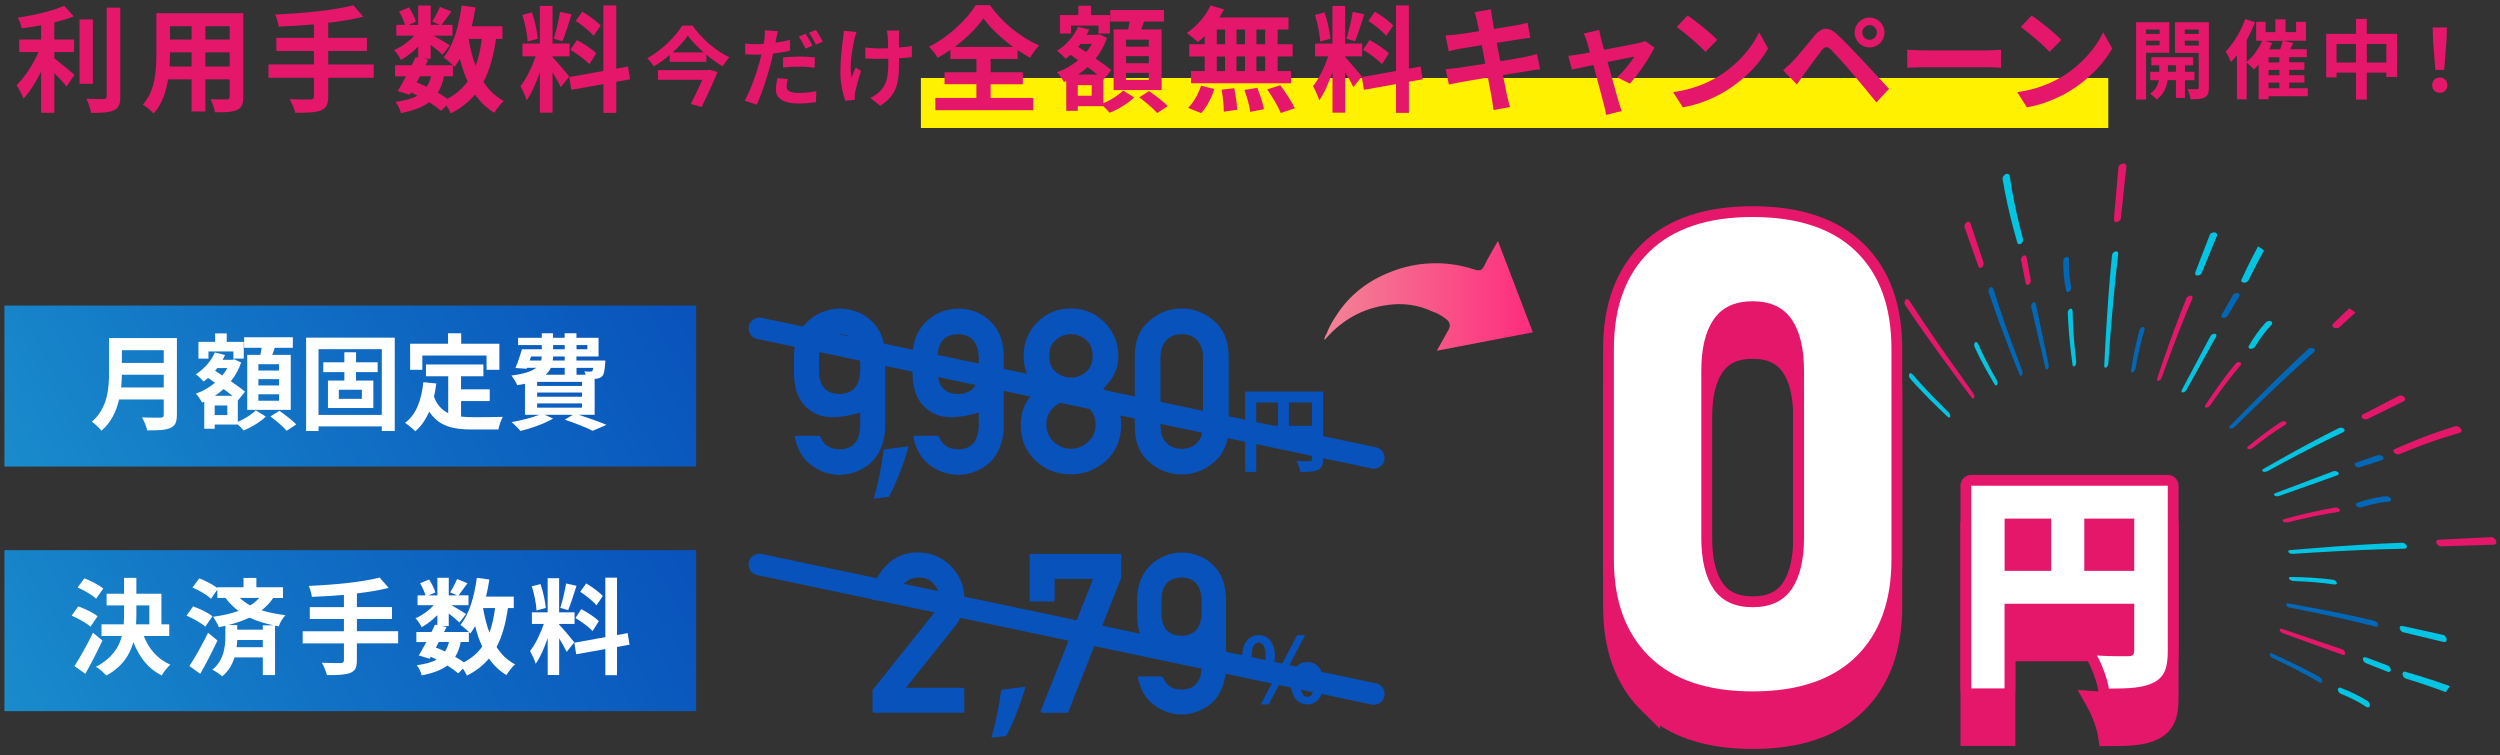 <?xml version="1.0" encoding="UTF-8"?>
<svg id="_メインビジュアル" data-name="メインビジュアル" xmlns="http://www.w3.org/2000/svg" xmlns:xlink="http://www.w3.org/1999/xlink" viewBox="0 0 695 210">
  <rect x="0" y="0" width="695" height="210" fill="#333333" stroke="none"/>
  <defs>
    <style>
      .cls-1 {
        fill: url(#_名称未設定グラデーション_14-2);
      }

      .cls-2 {
        fill: #0068b7;
      }

      .cls-3 {
        fill: #fff;
      }

      .cls-4, .cls-5 {
        stroke: #e5176b;
      }

      .cls-4, .cls-5, .cls-6 {
        fill: none;
        stroke-linecap: round;
        stroke-width: 6px;
      }

      .cls-7 {
        fill: url(#_名称未設定グラデーション_14);
      }

      .cls-8 {
        fill: #e5176b;
      }

      .cls-5, .cls-6 {
        stroke-linejoin: round;
      }

      .cls-9 {
        fill: url(#_名称未設定グラデーション_283);
      }

      .cls-10 {
        fill: #02c5e4;
      }

      .cls-11 {
        fill: #fff100;
      }

      .cls-12 {
        fill: #0852bc;
      }

      .cls-6 {
        stroke: #0852bc;
      }
    </style>
    <linearGradient id="_名称未設定グラデーション_14" data-name="名称未設定グラデーション 14" x1="15.58" y1="154.55" x2="179.18" y2="60.1" gradientUnits="userSpaceOnUse">
      <stop offset="0" stop-color="#198ccc"/>
      <stop offset=".42" stop-color="#1171c4"/>
      <stop offset="1" stop-color="#0852bc"/>
    </linearGradient>
    <linearGradient id="_名称未設定グラデーション_14-2" data-name="名称未設定グラデーション 14" x1="15.58" y1="222.55" x2="179.18" y2="128.1" xlink:href="#_名称未設定グラデーション_14"/>
    <linearGradient id="_名称未設定グラデーション_283" data-name="名称未設定グラデーション 283" x1="368.2" y1="82.25" x2="426.13" y2="82.25" gradientUnits="userSpaceOnUse">
      <stop offset="0" stop-color="#f38496"/>
      <stop offset="1" stop-color="#fe2c7d"/>
      <stop offset="1" stop-color="#fe2c7d"/>
    </linearGradient>
  </defs>
  <g>
    <rect class="cls-11" x="256.01" y="21.68" width="330.09" height="13.9"/>
    <g>
      <path class="cls-8" d="M15.11,16.21c1.57,1.18,4.74,3.9,5.6,4.58l-2.21,3.26c-.77-.99-2.11-2.43-3.39-3.74v11.04h-3.68v-11.46c-1.44,2.91-3.14,5.66-4.9,7.52-.38-1.12-1.31-2.75-1.92-3.71,2.3-2.24,4.64-5.89,6.08-9.22h-5.34v-3.49h6.08v-3.97c-1.82.35-3.65.64-5.38.86-.16-.83-.64-2.18-1.09-2.98,4.61-.67,9.76-1.89,12.86-3.29l2.69,2.94c-1.6.64-3.46,1.18-5.41,1.66v4.77h5.5v3.49h-5.5v1.73ZM25.82,23.29h-3.71V5.4h3.71v17.89ZM33.44,2.13v24.64c0,2.21-.45,3.26-1.76,3.87-1.31.64-3.46.77-6.37.74-.16-1.09-.74-2.85-1.31-3.94,2.08.1,4.13.1,4.8.1.61-.03.86-.22.86-.8V2.13h3.78Z"/>
      <path class="cls-8" d="M67.63,26.9c0,2.05-.45,3.07-1.73,3.65-1.31.64-3.26.7-6.14.67-.13-1.02-.74-2.66-1.22-3.65,1.79.1,3.9.06,4.48.06.61,0,.83-.19.83-.77v-4.8h-6.75v8.93h-3.84v-8.93h-6.53c-.58,3.49-1.73,7.01-4.03,9.5-.61-.7-2.14-2.02-3.01-2.46,3.49-3.84,3.78-9.54,3.78-14.01V3.67h24.16v23.23ZM53.26,18.49v-3.94h-6.02v.58c0,1.02-.03,2.18-.1,3.36h6.11ZM47.25,7.29v3.71h6.02v-3.71h-6.02ZM63.85,7.29h-6.75v3.71h6.75v-3.71ZM63.85,18.49v-3.94h-6.75v3.94h6.75Z"/>
      <path class="cls-8" d="M103.89,21.62h-12.64v5.22c0,2.27-.58,3.26-2.08,3.87-1.54.58-3.84.67-7.1.64-.22-1.09-.96-2.75-1.57-3.78,2.37.1,5.06.1,5.76.1.74-.03,1.02-.26,1.02-.9v-5.15h-12.64v-3.71h12.64v-3.74h-10.46v-3.65h10.46v-3.74c-3.33.29-6.69.48-9.82.61-.1-.99-.58-2.53-.96-3.36,7.71-.32,16.48-1.18,21.73-2.56l2.75,3.17c-2.85.74-6.21,1.28-9.73,1.7v4.19h10.75v3.65h-10.75v3.74h12.64v3.71Z"/>
      <path class="cls-8" d="M137.89,10.81c-.67,4.74-1.76,8.7-3.49,11.94,1.47,2.27,3.33,4.1,5.66,5.31-.86.77-2.05,2.24-2.62,3.3-2.18-1.31-3.94-3.01-5.38-5.09-1.76,2.11-3.97,3.84-6.75,5.25-.22-.54-.7-1.41-1.22-2.18l-1.44,1.47c-.86-.74-2.02-1.57-3.33-2.4-1.89,1.41-4.45,2.34-7.87,3.04-.22-1.09-.9-2.37-1.5-3.14,2.59-.35,4.58-.86,6.08-1.73-.58-.32-1.18-.61-1.79-.86l-.35.61-3.33-1.02c.7-1.12,1.5-2.56,2.3-4.1h-3.04v-3.07h4.64c.38-.8.77-1.57,1.09-2.27l.7.16v-3.07c-1.47,1.47-3.2,2.82-4.8,3.71-.42-.83-1.22-2.08-1.92-2.75,1.95-.8,4.1-2.34,5.63-4h-4.99v-3.01h2.43c-.29-1.09-.99-2.56-1.66-3.71l2.75-1.15c.83,1.22,1.66,2.85,1.92,3.97l-2.05.9h2.69V1.53h3.49v5.38h2.53l-2.11-.93c.74-1.15,1.63-2.85,2.14-4.06l3.2,1.28c-.99,1.38-1.98,2.72-2.75,3.71h3.04v3.01h-5.25c1.54.86,3.81,2.21,4.51,2.69l-2.02,2.62c-.7-.67-2.05-1.79-3.3-2.78v3.87h-2.05l1.38.29-.77,1.54h7.62c-.74-.74-1.89-1.73-2.59-2.21,2.72-3.26,4.26-8.7,5.02-14.4l3.84.51c-.26,1.79-.61,3.55-1.02,5.25h8.51v3.52h-1.79ZM115.81,22.9c.96.38,1.89.77,2.82,1.22.51-.8.93-1.76,1.22-2.91h-3.1l-.93,1.7ZM123.42,21.21c-.35,1.79-.9,3.3-1.7,4.54.99.58,1.92,1.15,2.66,1.7,2.37-1.25,4.22-2.85,5.63-4.83-.9-1.89-1.6-4-2.18-6.3-.45.83-.96,1.6-1.47,2.3-.13-.13-.26-.29-.45-.48v3.07h-2.5ZM130.27,10.81c.45,2.69,1.09,5.22,1.95,7.52.8-2.18,1.38-4.7,1.73-7.52h-3.68Z"/>
      <path class="cls-8" d="M155.91,24.25c-.48-1.02-1.38-2.69-2.3-4.16v11.23h-3.52v-11.29c-1.02,2.98-2.3,5.95-3.68,7.87-.32-1.15-1.15-2.88-1.73-3.94,1.6-1.95,3.23-5.38,4.22-8.29h-3.65v-3.55h4.83V1.65h3.52v10.46h4.74v3.55h-4.74v.22c.93.93,3.97,4.51,4.64,5.41l-2.34,2.94ZM146.66,11.54c-.06-1.98-.7-5.09-1.44-7.39l2.66-.7c.83,2.3,1.47,5.34,1.63,7.33l-2.85.77ZM158.91,3.99c-.83,2.56-1.76,5.6-2.56,7.46l-2.4-.67c.64-2.02,1.41-5.25,1.76-7.49l3.2.7ZM171.33,22.74v8.64h-3.58v-8l-8.93,1.6-.58-3.55,9.5-1.7V1.5h3.58v17.6l3.26-.61.58,3.55-3.84.7ZM160.38,11.13c1.86.99,4.22,2.53,5.38,3.68l-1.92,3.04c-1.06-1.18-3.39-2.88-5.25-4l1.79-2.72ZM165.02,9.97c-.99-1.25-3.2-2.98-4.96-4.16l1.82-2.56c1.79,1.06,4.06,2.69,5.09,3.87l-1.95,2.85Z"/>
      <path class="cls-8" d="M192.52,7.12c2.57,3.67,6.5,7.06,10.25,8.81-.72.72-1.34,1.63-1.87,2.5-1.51-.89-3.07-1.99-4.54-3.22v1.99h-10.18v-1.92c-1.37,1.18-2.88,2.26-4.44,3.19-.36-.67-1.18-1.68-1.8-2.28,4.06-2.23,7.92-6.1,9.72-9.07h2.86ZM197.17,19.36l2.28.67c-1.18,2.95-2.9,6.67-4.39,9.72l-3.02-.84c1.06-2.06,2.28-4.63,3.22-6.72h-12.34v-2.69h13.75l.5-.14ZM195.59,14.56c-1.75-1.54-3.31-3.17-4.37-4.66-1.03,1.49-2.5,3.12-4.22,4.66h8.59Z"/>
      <path class="cls-8" d="M215.75,10.98c-.05.26-.12.58-.19.89,1.34-.19,2.71-.46,4.03-.77v3c-1.44.34-3.07.6-4.68.79-.22,1.03-.46,2.11-.72,3.1-.89,3.36-2.47,8.26-3.82,11.11l-3.34-1.13c1.44-2.42,3.26-7.44,4.15-10.8.17-.65.34-1.34.5-2.02-.55.02-1.08.05-1.58.05-1.18,0-2.06-.05-2.9-.1l-.07-3c1.22.14,2.02.19,3.02.19.7,0,1.42-.02,2.16-.07.1-.53.17-.98.22-1.37.1-.89.14-1.87.07-2.45l3.67.29c-.19.67-.43,1.75-.53,2.28ZM218.66,23.99c0,1.06.72,1.85,3.29,1.85,1.61,0,3.26-.17,4.99-.48l-.12,3.05c-1.37.19-2.98.36-4.9.36-4.03,0-6.22-1.39-6.22-3.82,0-1.13.22-2.28.41-3.22l2.88.26c-.19.7-.34,1.46-.34,1.99ZM222.31,15.73c1.37,0,2.81.07,4.22.22l-.07,2.88c-1.2-.14-2.67-.31-4.13-.31-1.66,0-3.12.07-4.63.26v-2.81c1.34-.14,3.05-.24,4.61-.24ZM225.86,12.68l-1.92.84c-.48-.98-1.22-2.42-1.87-3.34l1.9-.79c.6.89,1.46,2.4,1.9,3.29ZM228.74,11.58l-1.9.82c-.5-1.01-1.27-2.4-1.94-3.31l1.9-.77c.65.89,1.54,2.42,1.94,3.26Z"/>
      <path class="cls-8" d="M237.52,10.86c-.6,2.66-1.44,7.7-.79,10.68.31-.74.74-1.9,1.15-2.78l1.49.96c-.7,2.06-1.34,4.49-1.63,5.86-.1.36-.14.89-.14,1.18,0,.24.02.65.05.98l-2.66.26c-.53-1.44-1.37-4.8-1.37-7.78,0-3.94.48-7.63.77-9.58.12-.67.14-1.49.17-2.09l3.55.36c-.22.58-.46,1.44-.58,1.94ZM249.9,10.14v3.07c1.34-.1,2.62-.24,3.6-.43l-.02,3.12c-.96.12-2.21.22-3.55.29v1.01c0,5.67-.43,9.15-5.23,12.19l-2.76-2.18c.91-.41,2.11-1.18,2.78-1.92,1.85-1.92,2.23-4.06,2.23-8.11v-.86c-.91.02-1.8.05-2.69.05-1.03,0-2.52-.07-3.7-.12v-3.05c1.18.17,2.35.26,3.62.26.86,0,1.8-.02,2.71-.05-.02-1.34-.05-2.59-.1-3.24-.05-.6-.17-1.27-.26-1.66h3.48c-.07.53-.1,1.1-.12,1.63Z"/>
      <path class="cls-8" d="M275.41,27.22h11.84v3.42h-27.23v-3.42h11.42v-3.81h-8.86v-3.33h8.86v-3.68h-7.23v-2.53c-1.15.8-2.34,1.54-3.55,2.21-.48-.9-1.54-2.27-2.4-3.07,5.47-2.75,10.62-7.68,12.99-11.58h3.94c3.42,4.86,8.64,9.06,13.69,11.2-.99,1.02-1.82,2.24-2.53,3.42-1.15-.64-2.3-1.34-3.46-2.14v2.5h-7.49v3.68h8.96v3.33h-8.96v3.81ZM281.65,13.05c-3.33-2.43-6.4-5.34-8.25-7.94-1.82,2.59-4.67,5.47-8,7.94h16.25Z"/>
      <path class="cls-8" d="M306.73,28.69c2.11-.86,4.35-2.34,5.5-3.52l3.07,1.92c-1.66,1.63-4.48,3.33-6.82,4.26-.42-.51-1.12-1.22-1.76-1.82h-7.1v1.28h-3.2v-8.29l-.67.29c-.42-.83-1.25-2.11-1.92-2.72,2.11-.74,4.13-1.89,5.89-3.36l-2.11-1.47c-.45.38-.9.77-1.38,1.09-.51-.61-1.7-1.76-2.4-2.21,2.5-1.57,4.7-4,5.86-6.69l3.1.77c-.22.51-.45.99-.74,1.47h2.98l.58-.16,2.14.99c-.74,2.18-1.82,4.1-3.17,5.76,1.73,1.15,3.29,2.3,4.35,3.2l-2.14,2.66-.06-.06v6.62ZM297.73,9.33h-3.07v-5.15h5.12V1.59h3.55v2.59h5.22v5.15h-3.17v-2.21h-7.65v2.21ZM303.49,23.67h-3.87v2.94h3.87v-2.94ZM305.09,20.73c-.8-.64-1.76-1.34-2.72-2.08-.86.77-1.76,1.47-2.69,2.08h5.41ZM300.42,12.21c-.22.29-.45.54-.67.83l2.21,1.44c.61-.7,1.12-1.47,1.57-2.27h-3.1ZM313.64,8.18c.13-.7.26-1.47.38-2.18h-5.38v-3.23h14.94v3.23h-5.54c-.26.77-.51,1.5-.77,2.18h5.66v16.86h-13.34V8.18h4.03ZM319.36,11.03h-6.33v1.95h6.33v-1.95ZM319.36,15.61h-6.33v1.95h6.33v-1.95ZM319.36,20.25h-6.33v1.98h6.33v-1.98ZM319.46,25.33c1.7,1.18,4.03,2.94,5.18,4.16l-2.94,1.95c-1.02-1.22-3.26-3.1-4.99-4.38l2.75-1.73Z"/>
      <path class="cls-8" d="M334.91,10.01c-.64.61-1.25,1.18-1.89,1.66-.7-.67-2.24-1.89-3.1-2.5,2.69-1.76,5.22-4.67,6.62-7.65l3.71,1.09c-.35.77-.77,1.5-1.25,2.24h19.2v3.36h-3.01v4.1h4.16v3.39h-4.16v4.06h3.71v3.39h-27.81v-3.39h3.81v-4.06h-4.29v-3.39h4.29v-2.3ZM330.3,29.97c1.41-1.34,2.85-3.81,3.58-6.14l3.68.9c-.7,2.43-2.08,5.06-3.65,6.72l-3.62-1.47ZM338.27,12.31h2.3v-4.1h-2.3v4.1ZM338.27,19.77h2.3v-4.06h-2.3v4.06ZM343.13,24.53c.38,1.95.77,4.48.8,5.98l-3.71.54c0-1.54-.26-4.16-.61-6.11l3.52-.42ZM346.11,12.31v-4.1h-2.37v4.1h2.37ZM343.74,15.7v4.06h2.37v-4.06h-2.37ZM349.53,24.41c.77,1.89,1.57,4.38,1.86,5.95l-3.81.74c-.19-1.54-.93-4.13-1.63-6.08l3.58-.61ZM351.71,8.21h-2.43v4.1h2.43v-4.1ZM351.71,15.7h-2.43v4.06h2.43v-4.06ZM355.93,23.7c1.44,1.95,3.23,4.64,4.03,6.4l-3.9,1.31c-.67-1.7-2.37-4.51-3.78-6.56l3.65-1.15Z"/>
      <path class="cls-8" d="M376.25,24.25c-.48-1.02-1.38-2.69-2.3-4.16v11.23h-3.52v-11.29c-1.02,2.98-2.3,5.95-3.68,7.87-.32-1.15-1.15-2.88-1.73-3.94,1.6-1.95,3.23-5.38,4.22-8.29h-3.65v-3.55h4.83V1.65h3.52v10.46h4.74v3.55h-4.74v.22c.93.93,3.97,4.51,4.64,5.41l-2.33,2.94ZM367,11.54c-.06-1.98-.7-5.09-1.44-7.39l2.66-.7c.83,2.3,1.47,5.34,1.63,7.33l-2.85.77ZM379.26,3.99c-.83,2.56-1.76,5.6-2.56,7.46l-2.4-.67c.64-2.02,1.41-5.25,1.76-7.49l3.2.7ZM391.68,22.74v8.64h-3.58v-8l-8.93,1.6-.58-3.55,9.5-1.7V1.5h3.58v17.6l3.26-.61.58,3.55-3.84.7ZM380.73,11.13c1.86.99,4.22,2.53,5.38,3.68l-1.92,3.04c-1.06-1.18-3.39-2.88-5.25-4l1.79-2.72ZM385.37,9.97c-.99-1.25-3.2-2.98-4.96-4.16l1.82-2.56c1.79,1.06,4.06,2.69,5.09,3.87l-1.95,2.85Z"/>
      <path class="cls-8" d="M409.98,3.35l4.51-.74c.1.64.19,1.73.35,2.5.06.45.26,1.5.51,2.94,2.72-.45,5.15-.83,6.3-1.06,1.02-.19,2.24-.45,3.01-.67l.77,4.19c-.7.06-1.98.26-2.94.38-1.31.22-3.74.61-6.4,1.02.32,1.6.64,3.36.99,5.12,2.88-.48,5.5-.93,6.94-1.22,1.25-.26,2.43-.51,3.26-.77l.86,4.22c-.86.06-2.18.29-3.39.48-1.54.26-4.13.67-6.94,1.12.51,2.62.96,4.77,1.15,5.76.22.96.54,2.11.83,3.14l-4.61.83c-.16-1.18-.26-2.3-.45-3.23-.16-.93-.58-3.14-1.09-5.82-3.26.54-6.27,1.06-7.65,1.31-1.38.26-2.46.48-3.2.67l-.9-4.29c.86-.03,2.3-.22,3.33-.35,1.47-.19,4.45-.67,7.68-1.18-.32-1.73-.67-3.52-.96-5.15-2.82.45-5.28.86-6.27,1.02-1.02.22-1.86.38-2.94.67l-.86-4.42c1.02-.03,1.98-.1,2.98-.22,1.12-.13,3.58-.48,6.33-.93-.26-1.34-.48-2.4-.58-2.91-.19-.93-.42-1.66-.64-2.43Z"/>
      <path class="cls-8" d="M445.08,10.74c.22.77.51,1.86.86,3.1,4.06-.77,8.54-1.63,9.79-1.92.58-.1,1.18-.29,1.63-.51l2.56,1.82c-1.34,2.82-4.58,7.62-6.82,10.02l-3.52-1.76c1.63-1.47,3.87-4.19,4.74-5.76-.77.13-3.97.8-7.42,1.5,1.22,4.42,2.59,9.34,3.07,11.01.19.54.61,1.98.86,2.62l-4.35,1.09c-.1-.86-.32-1.92-.58-2.82-.48-1.73-1.79-6.72-2.94-11.07-2.69.58-5.02,1.06-5.98,1.28l-.99-3.84c1.02-.1,1.89-.19,2.94-.38.45-.06,1.6-.26,3.07-.54-.32-1.25-.61-2.27-.83-2.98-.22-.83-.54-1.6-.9-2.27l4.29-1.02c.13.74.32,1.6.51,2.43Z"/>
      <path class="cls-8" d="M477.39,21.43c5.47-3.23,9.63-8.13,11.65-12.45l2.5,4.51c-2.43,4.32-6.69,8.74-11.84,11.84-3.23,1.95-7.36,3.74-11.87,4.51l-2.69-4.22c4.99-.7,9.15-2.34,12.25-4.19ZM477.39,11.09l-3.26,3.33c-1.66-1.79-5.66-5.28-8-6.91l3.01-3.2c2.24,1.5,6.4,4.83,8.25,6.78Z"/>
      <path class="cls-8" d="M498.35,17.08c1.44-1.47,3.94-4.61,6.14-7.23,1.89-2.24,3.78-2.59,6.27-.26,2.14,2.02,4.61,4.58,6.53,6.66,2.14,2.27,5.41,5.82,7.87,8.45l-3.52,3.78c-2.14-2.66-4.86-5.95-6.75-8.16-1.86-2.21-4.7-5.31-5.86-6.5-1.02-1.02-1.7-.96-2.62.19-1.25,1.6-3.52,4.77-4.8,6.5-.74,1.02-1.5,2.14-2.08,2.98l-3.84-3.97c.96-.77,1.66-1.47,2.66-2.43ZM519.73,4.89c2.3,0,4.16,1.86,4.16,4.16s-1.86,4.13-4.16,4.13-4.13-1.82-4.13-4.13,1.82-4.16,4.13-4.16ZM519.73,11.06c1.12,0,2.05-.9,2.05-2.02s-.93-2.05-2.05-2.05-2.02.93-2.02,2.05.9,2.02,2.02,2.02Z"/>
      <path class="cls-8" d="M535.37,14.01h17.18c1.5,0,2.91-.13,3.74-.19v5.02c-.77-.03-2.4-.16-3.74-.16h-17.18c-1.82,0-3.97.06-5.15.16v-5.02c1.15.1,3.49.19,5.15.19Z"/>
      <path class="cls-8" d="M573.04,21.43c5.47-3.23,9.63-8.13,11.65-12.45l2.5,4.51c-2.43,4.32-6.69,8.74-11.84,11.84-3.23,1.95-7.36,3.74-11.87,4.51l-2.69-4.22c4.99-.7,9.15-2.34,12.25-4.19ZM573.04,11.09l-3.26,3.33c-1.66-1.79-5.66-5.28-8-6.91l3.01-3.2c2.24,1.5,6.4,4.83,8.25,6.78Z"/>
      <path class="cls-8" d="M596.61,14.67v13.01h-2.78V6.17h9.24v8.5h-6.46ZM596.61,8.21v1.22h3.77v-1.22h-3.77ZM600.38,12.6v-1.3h-3.77v1.3h3.77ZM607.41,22.28v4.94h-2.5v-4.94h-2.3c-.24,1.66-1.03,3.98-3.07,5.38-.41-.5-1.27-1.25-1.82-1.63,1.54-.96,2.21-2.52,2.45-3.74h-2.42v-2.33h2.52v-1.8h-2.18v-2.26h11.59v2.26h-2.26v1.8h2.64v2.33h-2.64ZM604.91,19.95v-1.8h-2.23v1.8h2.23ZM614.06,24.34c0,1.46-.26,2.26-1.13,2.71-.86.48-2.11.55-3.94.55-.1-.79-.48-2.09-.86-2.83,1.08.05,2.26.05,2.62.02.38,0,.5-.14.5-.48v-9.6h-6.6V6.17h9.41v18.17ZM607.36,8.21v1.22h3.89v-1.22h-3.89ZM611.25,12.65v-1.34h-3.89v1.34h3.89Z"/>
      <path class="cls-8" d="M641.55,26.74h-10.9v.86h-2.74v-9.65c-.43.5-.89.96-1.32,1.37-.46-.5-1.39-1.44-2.02-1.92v10.22h-2.71v-12.27c-.53.7-1.08,1.34-1.63,1.92-.26-.7-1.03-2.28-1.51-2.95,2.16-2.16,4.22-5.57,5.45-9l2.71.86c-.62,1.66-1.42,3.34-2.3,4.94v6.07c1.75-1.42,3.34-3.62,4.32-5.86h-1.68v-5.26h2.62v2.86h2.71v-3.55h2.83v3.55h2.93v-2.86h2.74v5.26h-6.24l2.74.62-.89,1.73h4.61v2.21h-4.87v1.44h4.22v2.09h-4.22v1.49h4.22v2.06h-4.22v1.54h5.16v2.21ZM631.66,11.93c-.24.6-.53,1.2-.84,1.78h3.07c.29-.79.55-1.66.7-2.35h-4.94l2.02.58ZM633.67,15.92h-3.02v1.44h3.02v-1.44ZM633.67,19.44h-3.02v1.49h3.02v-1.49ZM630.65,24.53h3.02v-1.54h-3.02v1.54Z"/>
      <path class="cls-8" d="M666.4,9.41v11.98h-3v-1.2h-5.42v7.49h-3.02v-7.49h-5.4v1.32h-2.88v-12.1h8.28v-4.15h3.02v4.15h8.42ZM654.95,17.38v-5.16h-5.4v5.16h5.4ZM663.4,17.38v-5.16h-5.42v5.16h5.42Z"/>
      <path class="cls-8" d="M676.15,23.69c0-1.27.91-2.14,2.11-2.14s2.11.86,2.11,2.14-.91,2.11-2.11,2.11-2.11-.86-2.11-2.11ZM676.39,11.21l-.12-3.58h3.98l-.12,3.58-.65,8.21h-2.45l-.65-8.21Z"/>
    </g>
  </g>
  <g>
    <line class="cls-6" x1="211.11" y1="91.3" x2="381.92" y2="127.29"/>
    <line class="cls-6" x1="211.11" y1="156.94" x2="381.92" y2="192.92"/>
    <g>
      <g>
        <path class="cls-10" d="M541.6,114.51c-2.67-2.6-5.26-5.24-7.77-8.02-.72-.8-1.43-1.61-2.13-2.42-.3-.36-.76-.43-.93-.09-.17.36-.06.95.29,1.34,2.56,2.88,5.27,5.64,8.04,8.32.79.76,1.58,1.51,2.38,2.26.19.18.36.21.48.16.12-.05.2-.18.21-.31.03-.37-.17-.84-.56-1.23Z"/>
        <path class="cls-2" d="M566.76,88.28l-.78-3.69c-.04-.21-.11-.41-.28-.53-.15-.11-.36-.09-.5,0-.34.2-.63.75-.52,1.25l3.03,13.09.85,3.68c.05.21.11.41.25.54.12.11.28.11.38.03.24-.18.45-.72.34-1.22l-2.77-13.14Z"/>
        <path class="cls-8" d="M563.41,71.59c-.08-.45-.47-.74-.89-.52-.41.22-.75.77-.65,1.28l1.24,6.25c.09.45.46.74.84.53.37-.21.68-.76.59-1.27l-1.12-6.27Z"/>
        <path class="cls-10" d="M562.36,66.3c-1.19-4.45-2.24-8.95-3.04-13.51-.23-1.3-.43-2.6-.62-3.9-.06-.45-.56-.73-1.09-.49-.54.24-.98.81-.89,1.32.75,4.64,1.79,9.24,3,13.8.36,1.33.72,2.66,1.11,3.99.14.49.78.42,1.08.17.41-.34.6-.85.46-1.38Z"/>
        <path class="cls-2" d="M562.11,102.9c-2.2-5.78-4.37-11.68-6.34-17.59-.55-1.66-1.09-3.32-1.62-4.99-.14-.44-.54-.68-.89-.41-.35.27-.57.86-.4,1.35,2,5.98,4.22,11.89,6.53,17.77l2.03,5.09c.19.47.58.39.71.14.18-.35.18-.85,0-1.35Z"/>
        <path class="cls-8" d="M551.41,73l-3.61-10.88c-.14-.44-.6-.66-1.05-.36-.43.29-.77.92-.6,1.41l3.82,10.82c.15.43.58.67.96.39.37-.27.64-.88.48-1.37Z"/>
        <path class="cls-10" d="M576.28,89.62c-.05-1.05-.08-2.1-.1-3.15,0-.46-.32-.79-.68-.64-.37.16-.68.64-.66,1.16.14,3.75.48,7.5.92,11.25.13,1.06.26,2.13.4,3.19.07.5.46.54.65.34.26-.27.42-.75.36-1.28-.41-3.61-.74-7.21-.9-10.86Z"/>
        <path class="cls-2" d="M575.19,72.05c.02-.46-.39-.79-.8-.64-.46.17-.8.64-.81,1.16-.05,2.72.24,5.47.78,8.16.1.49.6.54.89.33.35-.26.62-.77.52-1.29-.47-2.57-.68-5.11-.58-7.73Z"/>
        <path class="cls-10" d="M555.05,105.61c-1.89-3.26-3.63-6.58-5.14-10.04-.19-.43-.6-.63-.85-.37-.26.29-.31.87-.09,1.34,1.63,3.55,3.53,6.99,5.55,10.34.27.44.61.31.71.05.13-.34.09-.85-.18-1.32Z"/>
        <path class="cls-8" d="M548.62,109.42c-2.39-3.33-4.76-6.66-7.11-10.01-2.35-3.36-4.68-6.73-6.96-10.14-1.28-1.91-2.55-3.83-3.8-5.76-.25-.39-.73-.51-1.03-.15-.29.36-.39,1-.1,1.43,2.29,3.39,4.63,6.76,7.01,10.09,2.38,3.34,4.8,6.65,7.23,9.95l4.12,5.55c.13.18.26.34.44.41.16.06.3,0,.36-.11.14-.25.12-.84-.17-1.26Z"/>
        <path class="cls-10" d="M614.21,96.93l1.8-3.23c.1-.18.19-.37.13-.57-.05-.18-.22-.3-.39-.33-.4-.06-1,.17-1.23.61l-6.17,11.62-1.74,3.27c-.1.18-.18.37-.15.55.03.16.15.25.28.26.32,0,.82-.24,1.07-.68l6.4-11.49Z"/>
        <path class="cls-2" d="M622.48,82.46c.23-.38.12-.87-.36-.97-.47-.1-1.11.11-1.36.54l-3.11,5.42c-.22.39-.12.84.32.91.22.04.48,0,.71-.1.23-.09.45-.25.58-.46l3.22-5.35Z"/>
        <path class="cls-10" d="M623.1,77.79c-.21.45.35.8.75.8.54,0,1.02-.23,1.25-.71,1.35-2.79,2.79-5.55,4.31-8.27l-1.67-1.13c-1.01,1.87-1.98,3.76-2.91,5.67-.59,1.21-1.17,2.43-1.73,3.65Z"/>
        <path class="cls-8" d="M607.47,87.81c.65-1.58,1.31-3.15,1.98-4.72.18-.41.02-.86-.43-.89-.44-.03-1,.25-1.19.72-2.32,5.69-4.43,11.49-6.44,17.3l-1.72,5.06c-.16.47.2.67.45.58.36-.13.69-.49.87-.99,2.04-5.68,4.18-11.43,6.48-17.05Z"/>
        <path class="cls-10" d="M616.31,65.57c.17-.41-.04-.88-.59-.96-.53-.07-1.2.17-1.38.64l-4.04,10.43c-.16.41.01.87.49.92.46.05,1.08-.22,1.27-.69l4.25-10.35Z"/>
        <path class="cls-8" d="M622.74,100.68c-.4-.12-.96.05-1.28.44-2.34,2.87-4.53,5.86-6.63,8.92-.6.87-1.18,1.74-1.76,2.61-.27.41.01.69.3.66.39-.03.83-.29,1.12-.72,2.03-2.94,4.12-5.8,6.38-8.62.65-.81,1.31-1.61,1.98-2.39.29-.34.26-.79-.12-.9Z"/>
        <path class="cls-10" d="M631.28,89.29c-.48-.17-1.06-.03-1.4.35-1.82,1.98-3.38,4.21-4.72,6.54-.24.42.12.78.49.8.45.03.99-.18,1.26-.62,1.31-2.2,2.8-4.22,4.59-6.09.32-.33.21-.83-.22-.98Z"/>
        <path class="cls-2" d="M596.16,91.7c.13-.43-.07-.84-.44-.79-.39.05-.81.43-.94.92-1.02,3.66-1.76,7.41-2.35,11.18-.08.49.28.64.53.5.33-.18.63-.59.72-1.11.63-3.61,1.42-7.17,2.48-10.7Z"/>
        <path class="cls-10" d="M587.02,89.21c.33-3.98.69-7.95,1.1-11.92.23-2.23.48-4.46.75-6.68.06-.45-.24-.83-.72-.74-.47.09-.96.52-1.01,1.03-.4,3.97-.74,7.94-1.03,11.92-.29,3.98-.54,7.97-.77,11.96l-.36,6.72c-.01.21-.02.42.08.58.09.14.24.18.36.14.28-.1.65-.57.69-1.07.28-3.97.57-7.95.9-11.92Z"/>
        <path class="cls-8" d="M590.79,49.45l.35-3.2c.05-.45-.32-.85-.94-.77-.59.07-1.23.49-1.28,1l-.98,11.29-.27,3.21c-.04.45.28.84.8.75.5-.08,1.07-.51,1.12-1.01l1.2-11.26Z"/>
        <path class="cls-10" d="M650.04,131.34c-.28-.3-.91-.51-1.38-.33l-12.46,4.71-3.51,1.32c-.2.07-.39.16-.48.31-.08.13-.04.28.06.37.24.21.8.34,1.28.17l12.57-4.46,3.53-1.26c.2-.07.39-.16.48-.34.08-.16.04-.37-.09-.49Z"/>
        <path class="cls-2" d="M662.47,127c-.31-.37-.95-.62-1.43-.46l-6,2.05c-.43.15-.64.54-.34.88.07.08.17.16.28.22.1.07.22.12.34.16.25.08.52.1.76.02l6.04-1.93c.43-.14.65-.56.36-.94Z"/>
        <path class="cls-8" d="M684.12,119.18c-.36-.49-1.03-.83-1.53-.69-4.49,1.36-8.88,2.98-13.18,4.77-1.26.52-2.51,1.06-3.75,1.61-.46.2-.24.81.07,1.07.41.35.96.47,1.45.26,4.21-1.76,8.5-3.38,12.89-4.76,1.25-.4,2.51-.77,3.77-1.13.44-.12.62-.65.28-1.13Z"/>
        <path class="cls-10" d="M651.64,119.22c-.33-.31-.95-.45-1.41-.22-5.56,2.75-11.01,5.71-16.4,8.74l-4.66,2.65c-.43.25-.28.62-.02.72.37.13.86.07,1.33-.18,5.32-2.92,10.77-5.82,16.26-8.53,1.54-.76,3.09-1.51,4.65-2.24.41-.19.57-.62.24-.93Z"/>
        <path class="cls-8" d="M668.42,110.43c-.37-.39-1.06-.64-1.51-.4l-10.02,5.18c-.4.21-.54.64-.2.99.34.33.99.52,1.45.3l10.12-4.98c.41-.2.54-.68.16-1.08Z"/>
        <path class="cls-8" d="M650.42,141.59c-.24-.34-.8-.57-1.31-.48-3.73.64-7.42,1.47-11.07,2.4-1.04.26-2.07.54-3.1.82-.48.13-.43.51-.18.68.33.22.85.3,1.37.17,3.52-.89,7.05-1.68,10.68-2.33,1.04-.19,2.08-.36,3.13-.52.46-.07.72-.42.49-.74Z"/>
        <path class="cls-2" d="M664.62,138.56c-.27-.43-.83-.69-1.35-.63-2.74.31-5.43.97-8.01,1.86-.47.16-.41.65-.12.9.34.31.91.49,1.41.33,2.47-.8,4.97-1.35,7.61-1.6.47-.04.7-.48.46-.86Z"/>
        <path class="cls-8" d="M635.43,117.25c-.34-.21-.91-.2-1.34.08-3.2,2.06-6.24,4.38-9.16,6.8-.38.32-.2.65.09.71.37.08.88-.04,1.29-.37,2.86-2.27,5.81-4.42,8.95-6.35.39-.24.49-.67.17-.87Z"/>
        <path class="cls-2" d="M643.19,96.87c-.43-.23-1.1-.22-1.47.12-2.91,2.68-5.77,5.42-8.6,8.18-2.83,2.77-5.63,5.56-8.41,8.38l-4.67,4.75c-.15.15-.29.3-.31.48-.02.16.07.28.19.33.29.1.88,0,1.24-.36,2.82-2.77,5.65-5.53,8.5-8.26,2.86-2.74,5.74-5.46,8.66-8.14,1.64-1.5,3.29-3,4.96-4.48.34-.3.35-.77-.08-1.01Z"/>
        <path class="cls-8" d="M648.61,89.97c-.32.31-.33.8.14,1.07.45.25,1.18.3,1.55-.04l4.51-4.12-1.72-1.17-2.16,2.06-2.31,2.21Z"/>
        <path class="cls-8" d="M651.12,180.52l-12.94-4.4-3.64-1.24c-.2-.07-.41-.13-.59-.08-.16.04-.23.18-.21.3.04.3.42.76.91.94l12.86,4.65,3.62,1.3c.2.07.41.13.6.05.17-.07.25-.25.25-.42-.01-.39-.36-.94-.85-1.1Z"/>
        <path class="cls-10" d="M663.83,185.03l-6.08-2.28c-.44-.16-.87,0-.86.43,0,.42.34.98.83,1.17l6.04,2.4c.43.17.88,0,.88-.48,0-.47-.32-1.05-.81-1.24Z"/>
        <path class="cls-10" d="M668.57,186.73c-.5-.14-.74.44-.66.83.11.53.47.96.99,1.12,3.7,1.12,7.38,2.36,11.02,3.74l1.14-1.67c-2.79-1.02-5.61-1.96-8.45-2.83-1.34-.41-2.68-.8-4.03-1.19Z"/>
        <path class="cls-2" d="M660.17,172.6c-6.19-1.47-12.43-2.73-18.69-3.88l-5.43-.98c-.51-.09-.61.29-.46.52.22.34.66.6,1.19.71,6.11,1.2,12.32,2.49,18.44,3.95,1.72.41,3.44.84,5.15,1.28.45.12.85-.1.78-.54-.07-.44-.48-.94-.99-1.06Z"/>
        <path class="cls-10" d="M679.22,176.51l-11.31-2.49c-.45-.1-.86.13-.8.61.06.46.47,1.02.98,1.14l11.27,2.71c.45.11.87-.16.81-.71-.05-.52-.45-1.15-.96-1.26Z"/>
        <path class="cls-2" d="M645.45,188.8c-.12-.21-.32-.41-.55-.54-3.37-1.89-6.83-3.61-10.33-5.24-.99-.46-1.99-.91-2.98-1.36-.46-.2-.69.1-.61.37.11.37.45.75.95.98,3.37,1.58,6.68,3.23,9.97,5.05.94.52,1.88,1.05,2.81,1.6.41.24.85.16.89-.23.02-.2-.04-.43-.16-.64Z"/>
        <path class="cls-10" d="M658.17,194.89c-2.38-1.51-4.93-2.72-7.54-3.7-.46-.17-.76.21-.71.58.06.44.37.93.88,1.13,2.48.98,4.82,2.16,7.07,3.64.4.26.88.09.95-.34.08-.48-.18-1.02-.64-1.31Z"/>
        <path class="cls-10" d="M649.63,161.94c-.14-.38-.62-.73-1.14-.79-3.88-.5-7.8-.71-11.69-.76-.51,0-.57.36-.37.59.06.07.14.14.23.21.09.06.18.12.29.17.21.1.47.16.74.17,3.75.12,7.49.4,11.23.95.46.07.84-.18.7-.53Z"/>
        <path class="cls-10" d="M669.09,151.73c-.16-.44-.73-.86-1.24-.85-4.06.15-8.11.35-12.15.61-4.05.25-8.09.55-12.13.87l-6.8.56c-.21.02-.42.04-.56.16-.12.1-.12.25-.06.37.15.26.68.56,1.18.53,4.04-.26,8.08-.52,12.13-.73,4.05-.22,8.11-.4,12.16-.54,2.28-.07,4.56-.13,6.84-.17.46,0,.79-.35.62-.8Z"/>
        <path class="cls-8" d="M693.92,150.42c-.17-.56-.76-1.13-1.26-1.1l-11.51.57-3.27.17c-.46.02-.77.39-.57.88.18.47.71.97,1.22.95l11.52-.36,3.28-.1c.46-.01.79-.43.6-1.01Z"/>
      </g>
      <g>
        <g>
          <path class="cls-4" d="M602.64,194.03c0,4.7-.95,7.17-3.87,8.69-2.92,1.52-6.85,1.71-12.5,1.71-.38-2.6-1.97-6.85-3.3-9.2,3.3.25,7.49.19,8.69.19s1.65-.38,1.65-1.52v-13.07h-36.04v23.54h-9.26v-56.34h54.63v46ZM557.28,171.7h12.94v-14.53h-12.94v14.53ZM593.32,171.7v-14.53h-13.89v14.53h13.89Z"/>
          <path class="cls-4" d="M458.5,195.5c-6.56-6.47-9.84-15.45-9.84-26.92v-58.62c0-11.59,3.29-20.59,9.89-27.01,6.59-6.42,16.16-9.62,28.69-9.62s22.17,3.19,28.74,9.58c6.56,6.39,9.84,15.4,9.84,27.05v58.62c0,11.59-3.3,20.59-9.89,27.01-6.59,6.42-16.16,9.62-28.69,9.62s-22.17-3.24-28.74-9.71ZM498.06,176.79c2.31-3.34,3.46-8.14,3.46-14.41v-46.21c0-6.27-1.15-11.07-3.46-14.41-2.31-3.34-5.91-5.01-10.82-5.01s-8.51,1.67-10.82,5.01c-2.31,3.34-3.46,8.15-3.46,14.41v46.21c0,6.27,1.15,11.07,3.46,14.41,2.31,3.34,5.91,5.01,10.82,5.01s8.51-1.67,10.82-5.01Z"/>
        </g>
        <g>
          <path class="cls-8" d="M602.64,194.03c0,4.7-.95,7.17-3.87,8.69-2.92,1.52-6.85,1.71-12.5,1.71-.38-2.6-1.97-6.85-3.3-9.2,3.3.25,7.49.19,8.69.19s1.65-.38,1.65-1.52v-13.07h-36.04v23.54h-9.26v-56.34h54.63v46ZM557.28,171.7h12.94v-14.53h-12.94v14.53ZM593.32,171.7v-14.53h-13.89v14.53h13.89Z"/>
          <path class="cls-8" d="M458.5,195.5c-6.56-6.47-9.84-15.45-9.84-26.92v-58.62c0-11.59,3.29-20.59,9.89-27.01,6.59-6.42,16.16-9.62,28.69-9.62s22.17,3.19,28.74,9.58c6.56,6.39,9.84,15.4,9.84,27.05v58.62c0,11.59-3.3,20.59-9.89,27.01-6.59,6.42-16.16,9.62-28.69,9.62s-22.17-3.24-28.74-9.71ZM498.06,176.79c2.31-3.34,3.46-8.14,3.46-14.41v-46.21c0-6.27-1.15-11.07-3.46-14.41-2.31-3.34-5.91-5.01-10.82-5.01s-8.51,1.67-10.82,5.01c-2.31,3.34-3.46,8.15-3.46,14.41v46.21c0,6.27,1.15,11.07,3.46,14.41,2.31,3.34,5.91,5.01,10.82,5.01s8.51-1.67,10.82-5.01Z"/>
        </g>
        <g>
          <path class="cls-3" d="M602.64,181.03c0,4.7-.95,7.17-3.87,8.69-2.92,1.52-6.85,1.71-12.5,1.71-.38-2.6-1.97-6.85-3.3-9.2,3.3.25,7.49.19,8.69.19s1.65-.38,1.65-1.52v-13.07h-36.04v23.54h-9.26v-56.34h54.63v46ZM557.28,158.7h12.94v-14.53h-12.94v14.53ZM593.32,158.7v-14.53h-13.89v14.53h13.89Z"/>
          <path class="cls-3" d="M458.5,182.5c-6.56-6.47-9.84-15.45-9.84-26.92v-58.62c0-11.59,3.29-20.59,9.89-27.01,6.59-6.42,16.16-9.62,28.69-9.62s22.17,3.19,28.74,9.58c6.56,6.39,9.84,15.4,9.84,27.05v58.62c0,11.59-3.3,20.59-9.89,27.01-6.59,6.42-16.16,9.62-28.69,9.62s-22.17-3.24-28.74-9.71ZM498.06,163.79c2.31-3.34,3.46-8.14,3.46-14.41v-46.21c0-6.27-1.15-11.07-3.46-14.41-2.31-3.34-5.91-5.01-10.82-5.01s-8.51,1.67-10.82,5.01c-2.31,3.34-3.46,8.15-3.46,14.41v46.21c0,6.27,1.15,11.07,3.46,14.41,2.31,3.34,5.91,5.01,10.82,5.01s8.51-1.67,10.82-5.01Z"/>
        </g>
        <g>
          <path class="cls-5" d="M602.64,181.03c0,4.7-.95,7.17-3.87,8.69-2.92,1.52-6.85,1.71-12.5,1.71-.38-2.6-1.97-6.85-3.3-9.2,3.3.25,7.49.19,8.69.19s1.65-.38,1.65-1.52v-13.07h-36.04v23.54h-9.26v-56.34h54.63v46ZM557.28,158.7h12.94v-14.53h-12.94v14.53ZM593.32,158.7v-14.53h-13.89v14.53h13.89Z"/>
          <path class="cls-5" d="M458.5,182.5c-6.56-6.47-9.84-15.45-9.84-26.92v-58.62c0-11.59,3.29-20.59,9.89-27.01,6.59-6.42,16.16-9.62,28.69-9.62s22.17,3.19,28.74,9.58c6.56,6.39,9.84,15.4,9.84,27.05v58.62c0,11.59-3.3,20.59-9.89,27.01-6.59,6.42-16.16,9.62-28.69,9.62s-22.17-3.24-28.74-9.71ZM498.06,163.79c2.31-3.34,3.46-8.14,3.46-14.41v-46.21c0-6.27-1.15-11.07-3.46-14.41-2.31-3.34-5.91-5.01-10.82-5.01s-8.51,1.67-10.82,5.01c-2.31,3.34-3.46,8.15-3.46,14.41v46.21c0,6.27,1.15,11.07,3.46,14.41,2.31,3.34,5.91,5.01,10.82,5.01s8.51-1.67,10.82-5.01Z"/>
        </g>
        <g>
          <path class="cls-3" d="M602.64,181.03c0,4.7-.95,7.17-3.87,8.69-2.92,1.52-6.85,1.71-12.5,1.71-.38-2.6-1.97-6.85-3.3-9.2,3.3.25,7.49.19,8.69.19s1.65-.38,1.65-1.52v-13.07h-36.04v23.54h-9.26v-56.34h54.63v46ZM557.28,158.7h12.94v-14.53h-12.94v14.53ZM593.32,158.7v-14.53h-13.89v14.53h13.89Z"/>
          <path class="cls-3" d="M458.5,182.5c-6.56-6.47-9.84-15.45-9.84-26.92v-58.62c0-11.59,3.29-20.59,9.89-27.01,6.59-6.42,16.16-9.62,28.69-9.62s22.17,3.19,28.74,9.58c6.56,6.39,9.84,15.4,9.84,27.05v58.62c0,11.59-3.3,20.59-9.89,27.01-6.59,6.42-16.16,9.62-28.69,9.62s-22.17-3.24-28.74-9.71ZM498.06,163.79c2.31-3.34,3.46-8.14,3.46-14.41v-46.21c0-6.27-1.15-11.07-3.46-14.41-2.31-3.34-5.91-5.01-10.82-5.01s-8.51,1.67-10.82,5.01c-2.31,3.34-3.46,8.15-3.46,14.41v46.21c0,6.27,1.15,11.07,3.46,14.41,2.31,3.34,5.91,5.01,10.82,5.01s8.51-1.67,10.82-5.01Z"/>
        </g>
      </g>
      <g>
        <rect class="cls-7" x="1.23" y="84.95" width="192.3" height="44.75"/>
        <g>
          <path class="cls-3" d="M49.17,115.32c0,2.09-.49,3.08-1.83,3.66-1.39.61-3.42.67-6.41.67-.2-1.02-.9-2.67-1.45-3.63,2.03.12,4.47.09,5.11.09.7,0,.93-.23.93-.84v-4.21h-12.42c-.75,3.25-2.21,6.41-4.9,8.68-.52-.73-1.92-2-2.67-2.5,4.38-3.74,4.79-9.29,4.79-13.7v-9.55h18.86v21.33ZM45.52,107.71v-3.54h-11.64c-.03,1.1-.09,2.32-.2,3.54h11.84ZM33.88,97.35v3.54h11.64v-3.54h-11.64Z"/>
          <path class="cls-3" d="M66.12,117.26c1.92-.78,3.95-2.12,4.99-3.19l2.79,1.74c-1.51,1.48-4.06,3.02-6.18,3.86-.38-.46-1.02-1.1-1.6-1.65h-6.44v1.16h-2.9v-7.52l-.61.26c-.38-.75-1.13-1.92-1.74-2.47,1.92-.67,3.74-1.71,5.34-3.05l-1.92-1.33c-.41.35-.81.7-1.25.99-.46-.55-1.54-1.6-2.18-2,2.26-1.42,4.27-3.63,5.31-6.07l2.82.7c-.2.46-.41.9-.67,1.33h2.7l.52-.15,1.94.9c-.67,1.97-1.65,3.71-2.87,5.22,1.57,1.04,2.99,2.09,3.95,2.9l-1.95,2.41-.06-.06v6.01ZM57.96,99.7h-2.79v-4.67h4.64v-2.35h3.22v2.35h4.73v4.67h-2.87v-2h-6.94v2ZM63.19,112.71h-3.51v2.67h3.51v-2.67ZM64.64,110.04c-.73-.58-1.6-1.22-2.47-1.89-.78.7-1.6,1.33-2.44,1.89h4.91ZM60.4,102.32c-.2.26-.41.49-.61.75l2,1.31c.55-.64,1.02-1.34,1.42-2.06h-2.82ZM72.39,98.66c.12-.64.23-1.33.35-1.97h-4.88v-2.93h13.55v2.93h-5.02c-.23.7-.46,1.36-.7,1.97h5.14v15.29h-12.1v-15.29h3.66ZM77.58,101.24h-5.75v1.77h5.75v-1.77ZM77.58,105.39h-5.75v1.77h5.75v-1.77ZM77.58,109.6h-5.75v1.8h5.75v-1.8ZM77.67,114.21c1.54,1.07,3.66,2.67,4.7,3.77l-2.67,1.77c-.93-1.1-2.96-2.81-4.53-3.98l2.5-1.57Z"/>
          <path class="cls-3" d="M109.74,93.87v25.95h-3.6v-1.28h-17.59v1.28h-3.45v-25.95h24.64ZM106.14,115.35v-18.28h-17.59v18.28h17.59ZM98.97,103.45v2.35h4.82v7.63h-12.62v-7.63h4.56v-2.35h-5.86v-2.73h5.86v-2.79h3.25v2.79h6.01v2.73h-6.01ZM100.6,108.35h-6.41v2.53h6.41v-2.53Z"/>
          <path class="cls-3" d="M128.17,115.81c1.04.12,2.15.17,3.31.17,1.57,0,6.36,0,8.3-.09-.49.84-1.04,2.5-1.22,3.51h-7.26c-5.34,0-9.32-.87-11.99-4.99-.93,2.21-2.21,4.06-3.86,5.49-.58-.61-2.03-1.83-2.84-2.35,3.13-2.32,4.56-6.33,5.08-11.29l3.6.35c-.17,1.31-.38,2.52-.64,3.69.87,2.32,2.24,3.71,3.95,4.56v-10.25h-6.18v-3.28h15.96v3.28h-6.21v3.63h7.98v3.25h-7.98v4.32ZM117.4,102.81h-3.39v-7.26h10.54v-2.9h3.66v2.9h10.62v7.26h-3.57v-3.98h-17.85v3.98Z"/>
          <path class="cls-3" d="M160.93,115.32c2.79.9,5.83,2,7.66,2.79l-3.83,1.65c-1.71-.87-4.73-2.09-7.75-3.08l2.21-1.36h-7.75l2.29,1.04c-2.41,1.42-6.1,2.73-9.06,3.45-.55-.67-1.77-1.89-2.5-2.47,2.7-.46,5.66-1.19,7.69-2.03h-3.95v-8.62c-.67.15-1.36.26-2.15.38-.29-.73-1.1-2.03-1.62-2.67,3.6-.46,5.69-1.19,6.88-2.15h-2.55l-.09.26-3.13-.2c.64-1.42,1.33-3.51,1.83-5.22h5.51v-1.16h-6.59v-2.03h6.59v-1.25h3.13v1.25h3.22v-1.25h3.28v1.25h6.15v5.2h-6.15v1.13h8.04s-.03.58-.06.9c-.15,1.89-.32,2.93-.81,3.45-.44.43-1.07.67-1.68.7-.12,0-.26.03-.43.03v10.01h-4.38ZM147.26,100.23h3.16c.12-.35.17-.73.17-1.13h-2.96l-.38,1.13ZM161.8,106.15h-12.48v1.13h12.48v-1.13ZM161.8,109.13h-12.48v1.16h12.48v-1.16ZM149.32,113.34h12.48v-1.19h-12.48v1.19ZM153.13,102.26c-.32.7-.78,1.33-1.42,1.92h5.28v-1.92h-3.86ZM156.99,99.09h-3.22c-.03.38-.06.75-.09,1.13h3.31v-1.13ZM153.77,97.09h3.22v-1.16h-3.22v1.16ZM160.27,95.93v1.16h3.02v-1.16h-3.02ZM160.27,102.26v1.92h2.53c-.09-.35-.23-.7-.35-.96.67.09,1.28.12,1.6.09.26,0,.44,0,.61-.2.12-.15.2-.41.26-.84h-4.64Z"/>
        </g>
      </g>
      <g>
        <path class="cls-12" d="M220.73,98.98c.02-2.07.38-3.92,1.07-5.56.69-1.64,1.66-3.04,2.91-4.21,1.19-1.09,2.53-1.93,4.01-2.52,1.48-.59,3.04-.89,4.67-.89,3.45,0,6.4,1.14,8.87,3.42,2.49,2.3,3.76,5.57,3.82,9.81v19.74c-.04,2.03-.4,3.87-1.07,5.54-.67,1.67-1.59,3.08-2.76,4.23-1.19,1.07-2.53,1.9-4.03,2.51-1.49.61-3.11.93-4.84.97-2.99-.08-5.62-1-7.9-2.76v.03c-1.19-.92-2.16-2.02-2.9-3.31-.74-1.28-1.28-2.76-1.61-4.43-.04-.1-.03-.2.05-.28.07-.08.17-.12.3-.12h6.39c.15,0,.26.08.34.25.94,2.34,2.71,3.51,5.33,3.51,3.7-.02,5.62-2.18,5.76-6.49v-3.73c-1.38.42-2.75.74-4.1.97-1.36.23-2.63.32-3.82.28-2.88.06-5.38-.98-7.49-3.13h.03c-2.07-2.07-3.08-5.3-3.04-9.68v-4.14ZM227.68,103.05c0,4.26,1.9,6.42,5.7,6.49,3.72-.06,5.64-2.22,5.76-6.49v-3.67c-.17-4.24-2.09-6.4-5.76-6.49-3.78.1-5.68,2.27-5.7,6.49v3.67Z"/>
        <path class="cls-12" d="M242.88,138.63c1.03-3.21,2.31-9.56,2.82-13.67l6.93-.9c-1.35,4.88-4.04,11.55-5.52,14.05l-4.24.51Z"/>
        <path class="cls-12" d="M253.69,98.98c.02-2.07.38-3.92,1.07-5.56.69-1.64,1.66-3.04,2.91-4.21,1.19-1.09,2.53-1.93,4.01-2.52,1.48-.59,3.04-.89,4.67-.89,3.45,0,6.4,1.14,8.87,3.42,2.49,2.3,3.76,5.57,3.82,9.81v19.74c-.04,2.03-.4,3.87-1.07,5.54-.67,1.67-1.59,3.08-2.76,4.23-1.19,1.07-2.53,1.9-4.03,2.51-1.49.61-3.11.93-4.84.97-2.99-.08-5.62-1-7.9-2.76v.03c-1.19-.92-2.16-2.02-2.9-3.31-.74-1.28-1.28-2.76-1.61-4.43-.04-.1-.03-.2.05-.28.07-.08.17-.12.3-.12h6.39c.15,0,.26.08.34.25.94,2.34,2.71,3.51,5.33,3.51,3.7-.02,5.62-2.18,5.76-6.49v-3.73c-1.38.42-2.75.74-4.1.97-1.36.23-2.63.32-3.82.28-2.88.06-5.38-.98-7.49-3.13h.03c-2.07-2.07-3.08-5.3-3.04-9.68v-4.14ZM260.64,103.05c0,4.26,1.9,6.42,5.7,6.49,3.72-.06,5.64-2.22,5.76-6.49v-3.67c-.17-4.24-2.09-6.4-5.76-6.49-3.78.1-5.68,2.27-5.7,6.49v3.67Z"/>
        <path class="cls-12" d="M283.77,118.12c0-2.15.42-4.06,1.27-5.73.85-1.67,2.09-3.11,3.74-4.32-1.27-1.19-2.3-2.51-3.07-3.95-.77-1.44-1.16-3.13-1.16-5.08,0-3.7,1.25-6.83,3.76-9.4,2.57-2.59,5.7-3.88,9.4-3.88s6.84,1.29,9.37,3.88c2.55,2.61,3.82,5.75,3.82,9.4,0,.96-.1,1.86-.31,2.69-.21.84-.5,1.62-.88,2.37-.38.74-.83,1.44-1.35,2.1-.52.66-1.09,1.28-1.69,1.86,3.34,2.4,5.01,5.75,5.01,10.06,0,2-.35,3.84-1.05,5.51-.7,1.67-1.74,3.15-3.12,4.45-1.36,1.21-2.86,2.15-4.51,2.8s-3.42.99-5.29.99c-3.82,0-7.09-1.26-9.81-3.79-2.76-2.59-4.14-5.91-4.14-9.96ZM290.88,118.06c0,.96.18,1.85.55,2.66s.86,1.52,1.49,2.13c1.4,1.27,3,1.91,4.79,1.91s3.39-.64,4.79-1.91c.67-.63,1.18-1.34,1.54-2.15.35-.8.53-1.69.53-2.65,0-1.94-.69-3.54-2.07-4.79-1.36-1.29-2.96-1.94-4.79-1.94s-3.39.65-4.79,1.94c-1.36,1.25-2.04,2.85-2.04,4.79ZM291.69,98.92c0,2.01.61,3.51,1.82,4.51,1.27,1.02,2.67,1.54,4.2,1.54s2.91-.51,4.17-1.54c1.25-1.02,1.88-2.53,1.88-4.51s-.63-3.42-1.88-4.45c-1.19-1.04-2.58-1.57-4.17-1.57s-2.95.52-4.2,1.57c-1.21,1-1.82,2.49-1.82,4.45Z"/>
        <path class="cls-12" d="M315.47,98.98c0-4.22,1.33-7.47,3.98-9.74,2.63-2.32,5.65-3.48,9.05-3.48,1.69,0,3.29.3,4.81.89,1.51.6,2.93,1.46,4.25,2.58,1.32,1.17,2.31,2.56,2.99,4.18.68,1.62,1.02,3.47,1.02,5.56v19.71c0,4.2-1.34,7.45-4.01,9.75-2.63,2.3-5.65,3.45-9.05,3.45s-6.42-1.15-9.05-3.45c-2.65-2.28-3.98-5.53-3.98-9.75v-19.71ZM334.43,99.36c0-2.03-.54-3.61-1.61-4.75-1.08-1.14-2.51-1.71-4.31-1.71s-3.23.57-4.29,1.71c-1.06,1.14-1.6,2.72-1.6,4.75v18.96c0,2.05.53,3.63,1.6,4.76,1.07,1.13,2.5,1.69,4.29,1.69s3.23-.56,4.31-1.69c1.08-1.13,1.61-2.71,1.61-4.76v-18.96Z"/>
        <path class="cls-12" d="M367.81,127.63c0,1.67-.36,2.52-1.44,3-1.03.51-2.57.56-4.85.56-.15-.85-.67-2.26-1.1-3.05,1.46.1,3.13.08,3.64.08.49-.03.67-.18.67-.62v-6.21h-15.5v9.8h-3.08v-22.33h21.66v18.76ZM349.23,118.37h6.06v-6.47h-6.06v6.47ZM364.74,118.37v-6.47h-6.42v6.47h6.42Z"/>
      </g>
      <g>
        <rect class="cls-1" x="1.23" y="152.95" width="192.3" height="44.75"/>
        <g>
          <path class="cls-3" d="M25.14,174.2c-1.1-.99-3.4-2.26-5.22-3.05l1.83-2.58c1.8.64,4.21,1.77,5.37,2.76l-1.97,2.87ZM28.48,178.06c-1.45,3.08-3.13,6.41-4.76,9.26l-3.02-2.15c1.45-2.21,3.51-5.86,5.14-9.26l2.64,2.15ZM26.71,166.45c-1.04-1.02-3.31-2.35-5.14-3.13l1.89-2.55c1.77.67,4.09,1.89,5.25,2.84l-2,2.84ZM39.97,176.81c1.39,3.57,3.86,6.5,7.4,7.95-.81.7-1.89,2.06-2.41,3.02-3.77-1.86-6.24-5.08-7.89-9.29-.96,3.57-3.08,6.88-7.52,9.32-.61-.73-1.94-1.92-2.87-2.44,4.41-2.32,6.36-5.31,7.2-8.56h-5.66v-3.25h6.18c.06-.96.09-1.92.09-2.87v-2.38h-4.85v-3.25h4.85v-4.41h3.42v4.41h6.96v8.5h2.18v3.25h-7.08ZM37.91,170.72c0,.96-.03,1.89-.09,2.84h3.69v-5.25h-3.6v2.41Z"/>
          <path class="cls-3" d="M57.07,174.2c-1.1-.99-3.4-2.26-5.22-3.05l1.83-2.58c1.8.64,4.21,1.77,5.37,2.76l-1.97,2.87ZM60.46,178.06c-1.45,3.08-3.16,6.41-4.79,9.26l-3.02-2.15c1.45-2.21,3.54-5.86,5.2-9.26l2.61,2.15ZM75.96,166.22c-.87,1.33-1.97,2.47-3.25,3.45,2.06.64,4.27,1.04,6.65,1.36-.75.78-1.54,2.03-1.86,3.1l-1.04-.2v13.73h-3.4v-4.9h-7.86c-.61,1.92-1.63,3.8-3.42,5.25-.61-.52-1.92-1.45-2.76-1.83,3.25-2.55,3.63-6.59,3.63-9.06v-3.16c-.58.15-1.19.29-1.8.41-.29-.78-1.1-2.23-1.62-2.9,2.52-.35,4.96-.87,7.08-1.62-1.31-.99-2.53-2.15-3.63-3.63h-2.26v-2.29l-1.77,2.53c-1.04-1.02-3.31-2.35-5.14-3.13l1.89-2.55c1.65.64,3.8,1.74,5.02,2.67v-.2h7.28v-2.58h3.57v2.58h7.4v2.99h-2.7ZM76.08,173.85c-2.38-.52-4.64-1.16-6.71-2.15-1.8.84-3.77,1.51-5.86,2.06h2.44v1.28h7.11v-1.19h3.02ZM73.06,179.92v-2h-7.11c-.03.61-.06,1.31-.17,2h7.28ZM66.64,166.22c.93.84,1.89,1.54,2.9,2.09.99-.61,1.83-1.31,2.53-2.09h-5.43Z"/>
          <path class="cls-3" d="M110.67,178.85h-11.46v4.73c0,2.06-.52,2.96-1.89,3.51-1.39.52-3.48.61-6.44.58-.2-.99-.87-2.5-1.42-3.42,2.15.09,4.59.09,5.22.09.67-.03.93-.23.93-.81v-4.67h-11.46v-3.37h11.46v-3.4h-9.49v-3.31h9.49v-3.4c-3.02.26-6.07.44-8.91.55-.09-.9-.52-2.29-.87-3.05,6.99-.29,14.95-1.07,19.71-2.32l2.5,2.87c-2.58.67-5.63,1.16-8.82,1.54v3.8h9.75v3.31h-9.75v3.4h11.46v3.37Z"/>
          <path class="cls-3" d="M141.2,169.04c-.61,4.29-1.6,7.89-3.16,10.83,1.33,2.06,3.02,3.71,5.14,4.82-.78.7-1.86,2.03-2.38,2.99-1.97-1.19-3.57-2.73-4.88-4.61-1.6,1.92-3.6,3.48-6.12,4.76-.2-.49-.64-1.28-1.1-1.97l-1.31,1.33c-.78-.67-1.83-1.42-3.02-2.18-1.71,1.28-4.03,2.12-7.14,2.76-.2-.99-.81-2.15-1.36-2.84,2.35-.32,4.15-.78,5.51-1.57-.52-.29-1.07-.55-1.62-.78l-.32.55-3.02-.93c.64-1.02,1.36-2.32,2.09-3.71h-2.76v-2.79h4.21c.35-.73.7-1.42.99-2.06l.64.15v-2.79c-1.33,1.33-2.9,2.55-4.35,3.37-.38-.75-1.1-1.89-1.74-2.5,1.77-.73,3.71-2.12,5.11-3.63h-4.53v-2.73h2.21c-.26-.99-.9-2.32-1.51-3.37l2.5-1.04c.75,1.1,1.51,2.58,1.74,3.6l-1.86.81h2.44v-4.88h3.16v4.88h2.29l-1.92-.84c.67-1.04,1.48-2.58,1.95-3.69l2.9,1.16c-.9,1.25-1.8,2.47-2.5,3.37h2.76v2.73h-4.76c1.39.78,3.45,2,4.09,2.44l-1.83,2.38c-.64-.61-1.86-1.62-2.99-2.52v3.51h-1.86l1.25.26-.7,1.39h6.91c-.67-.67-1.71-1.57-2.35-2,2.47-2.96,3.86-7.89,4.56-13.06l3.48.46c-.23,1.62-.55,3.22-.93,4.76h7.72v3.19h-1.63ZM121.17,180.01c.87.35,1.71.7,2.55,1.1.46-.73.84-1.6,1.1-2.64h-2.82l-.84,1.54ZM128.08,178.47c-.32,1.62-.81,2.99-1.54,4.12.9.52,1.74,1.04,2.41,1.54,2.15-1.13,3.83-2.58,5.11-4.38-.81-1.71-1.45-3.63-1.97-5.72-.41.75-.87,1.45-1.33,2.09-.12-.12-.23-.26-.41-.43v2.79h-2.26ZM134.29,169.04c.41,2.44.99,4.73,1.77,6.82.73-1.97,1.25-4.27,1.57-6.82h-3.34Z"/>
          <path class="cls-3" d="M157.54,181.23c-.43-.93-1.25-2.44-2.09-3.77v10.19h-3.19v-10.25c-.93,2.7-2.09,5.4-3.34,7.14-.29-1.04-1.04-2.61-1.57-3.57,1.45-1.77,2.93-4.88,3.83-7.52h-3.31v-3.22h4.38v-9.49h3.19v9.49h4.29v3.22h-4.29v.2c.84.84,3.6,4.09,4.21,4.91l-2.12,2.67ZM149.15,169.7c-.06-1.8-.64-4.61-1.31-6.7l2.41-.64c.75,2.09,1.33,4.85,1.48,6.65l-2.58.7ZM160.27,162.85c-.75,2.32-1.6,5.08-2.32,6.76l-2.18-.61c.58-1.83,1.28-4.76,1.6-6.79l2.9.64ZM171.53,179.86v7.84h-3.25v-7.26l-8.1,1.45-.52-3.22,8.62-1.54v-16.54h3.25v15.96l2.96-.55.52,3.22-3.48.64ZM161.6,169.33c1.68.9,3.83,2.29,4.88,3.34l-1.74,2.76c-.96-1.07-3.08-2.61-4.76-3.63l1.62-2.47ZM165.81,168.28c-.9-1.13-2.9-2.7-4.5-3.77l1.65-2.32c1.63.96,3.69,2.44,4.62,3.51l-1.77,2.58Z"/>
        </g>
      </g>
      <g>
        <path class="cls-12" d="M242.94,198.15c-.24,0-.37-.12-.37-.37v-5.95l17.09-21.4v.03c.63-.79,1.04-1.52,1.22-2.18s.27-1.31.27-1.94c0-1.4-.51-2.73-1.53-3.97-1.02-1.22-2.39-1.83-4.12-1.83-1.59,0-2.96.54-4.12,1.62-.57.53-1,1.16-1.3,1.88-.29.72-.48,1.54-.56,2.46,0,.1-.04.18-.11.24-.07.06-.16.09-.26.09h-6.23c-.24,0-.37-.12-.37-.37.04-3.62,1.27-6.66,3.69-9.13,2.46-2.5,5.39-3.75,8.79-3.75,3.68,0,6.79,1.26,9.31,3.78h-.03c2.5,2.5,3.75,5.51,3.75,9.03,0,1.53-.22,2.94-.67,4.24-.45,1.3-1.12,2.51-2.01,3.63v-.03c-1.16,1.46-2.3,2.9-3.42,4.3-1.12,1.4-2.24,2.8-3.36,4.2l-3.36,4.18c-1.12,1.39-2.26,2.82-3.42,4.29h15.87c.24,0,.37.12.37.37v6.2c0,.24-.12.37-.37.37h-24.78Z"/>
        <path class="cls-12" d="M275.59,205.09c1-3.12,2.25-9.31,2.75-13.31l6.75-.88c-1.31,4.75-3.94,11.25-5.38,13.69l-4.12.5Z"/>
        <path class="cls-12" d="M286.64,167.2c-.24,0-.37-.12-.37-.37v-12.48c0-.24.12-.37.37-.37h24.72c.22,0,.34.12.34.37v6.26l-14.71,37.3c-.08.16-.19.24-.34.24h-6.99c-.14,0-.24-.05-.31-.15-.06-.1-.07-.21-.03-.34l14.56-36.72h-10.68v5.89c0,.24-.11.37-.33.37h-6.23Z"/>
        <path class="cls-12" d="M316.12,166.47c.02-2.01.37-3.82,1.04-5.42.67-1.6,1.62-2.96,2.84-4.1,1.16-1.06,2.46-1.88,3.91-2.46s2.96-.87,4.55-.87c3.36,0,6.24,1.11,8.64,3.33,2.42,2.24,3.66,5.42,3.72,9.55v19.23c-.04,1.97-.39,3.77-1.04,5.4s-1.55,3-2.69,4.12c-1.16,1.04-2.47,1.85-3.92,2.44-1.46.59-3.03.91-4.72.95-2.91-.08-5.47-.98-7.69-2.69v.03c-1.16-.9-2.1-1.97-2.82-3.22-.72-1.25-1.25-2.69-1.57-4.32-.04-.1-.03-.19.04-.27.07-.08.17-.12.29-.12h6.23c.14,0,.25.08.34.24.92,2.28,2.64,3.42,5.19,3.42,3.6-.02,5.47-2.13,5.62-6.32v-3.63c-1.34.41-2.68.72-4,.95-1.32.22-2.56.32-3.72.27-2.81.06-5.24-.96-7.29-3.05h.03c-2.01-2.01-3-5.16-2.96-9.43v-4.03ZM322.9,170.43c0,4.15,1.85,6.26,5.55,6.32,3.62-.06,5.49-2.17,5.62-6.32v-3.57c-.16-4.13-2.04-6.24-5.62-6.32-3.68.1-5.54,2.21-5.55,6.32v3.57Z"/>
        <path class="cls-12" d="M345.36,182.42c0-3.73,1.88-5.85,4.53-5.85s4.53,2.13,4.53,5.85-1.85,5.93-4.53,5.93-4.53-2.2-4.53-5.93ZM351.84,182.42c0-2.73-.85-3.78-1.95-3.78s-1.93,1.05-1.93,3.78.85,3.83,1.93,3.83,1.95-1.1,1.95-3.83ZM360.62,176.57h2.2l-10.13,19.26h-2.18l10.1-19.26ZM358.87,189.92c0-3.73,1.9-5.88,4.55-5.88s4.53,2.15,4.53,5.88-1.88,5.9-4.53,5.9-4.55-2.2-4.55-5.9ZM365.35,189.92c0-2.75-.83-3.78-1.93-3.78s-1.95,1.03-1.95,3.78.85,3.83,1.95,3.83,1.93-1.13,1.93-3.83Z"/>
      </g>
      <path class="cls-9" d="M371.41,87.84c3.65-5.81,8.88-9.79,15.16-12.24,7.42-2.97,15.65-3.21,23.24-.7,1.35.43,2.13.42,2.82-1.03,1.08-2.25,2.39-4.38,3.79-6.89l9.71,25.41-26.7,5.11,3.24-5.78q1.06-1.89-.87-3.17c-1.07-.85-2.28-1.51-3.57-1.94-3.81-1.81-8.08-2.45-12.26-1.85-7.13.87-13.02,4.23-17.76,9.78-.11-1.1.74-1.67.88-2.55.65-1.45,1.42-2.84,2.32-4.16Z"/>
    </g>
  </g>
</svg>